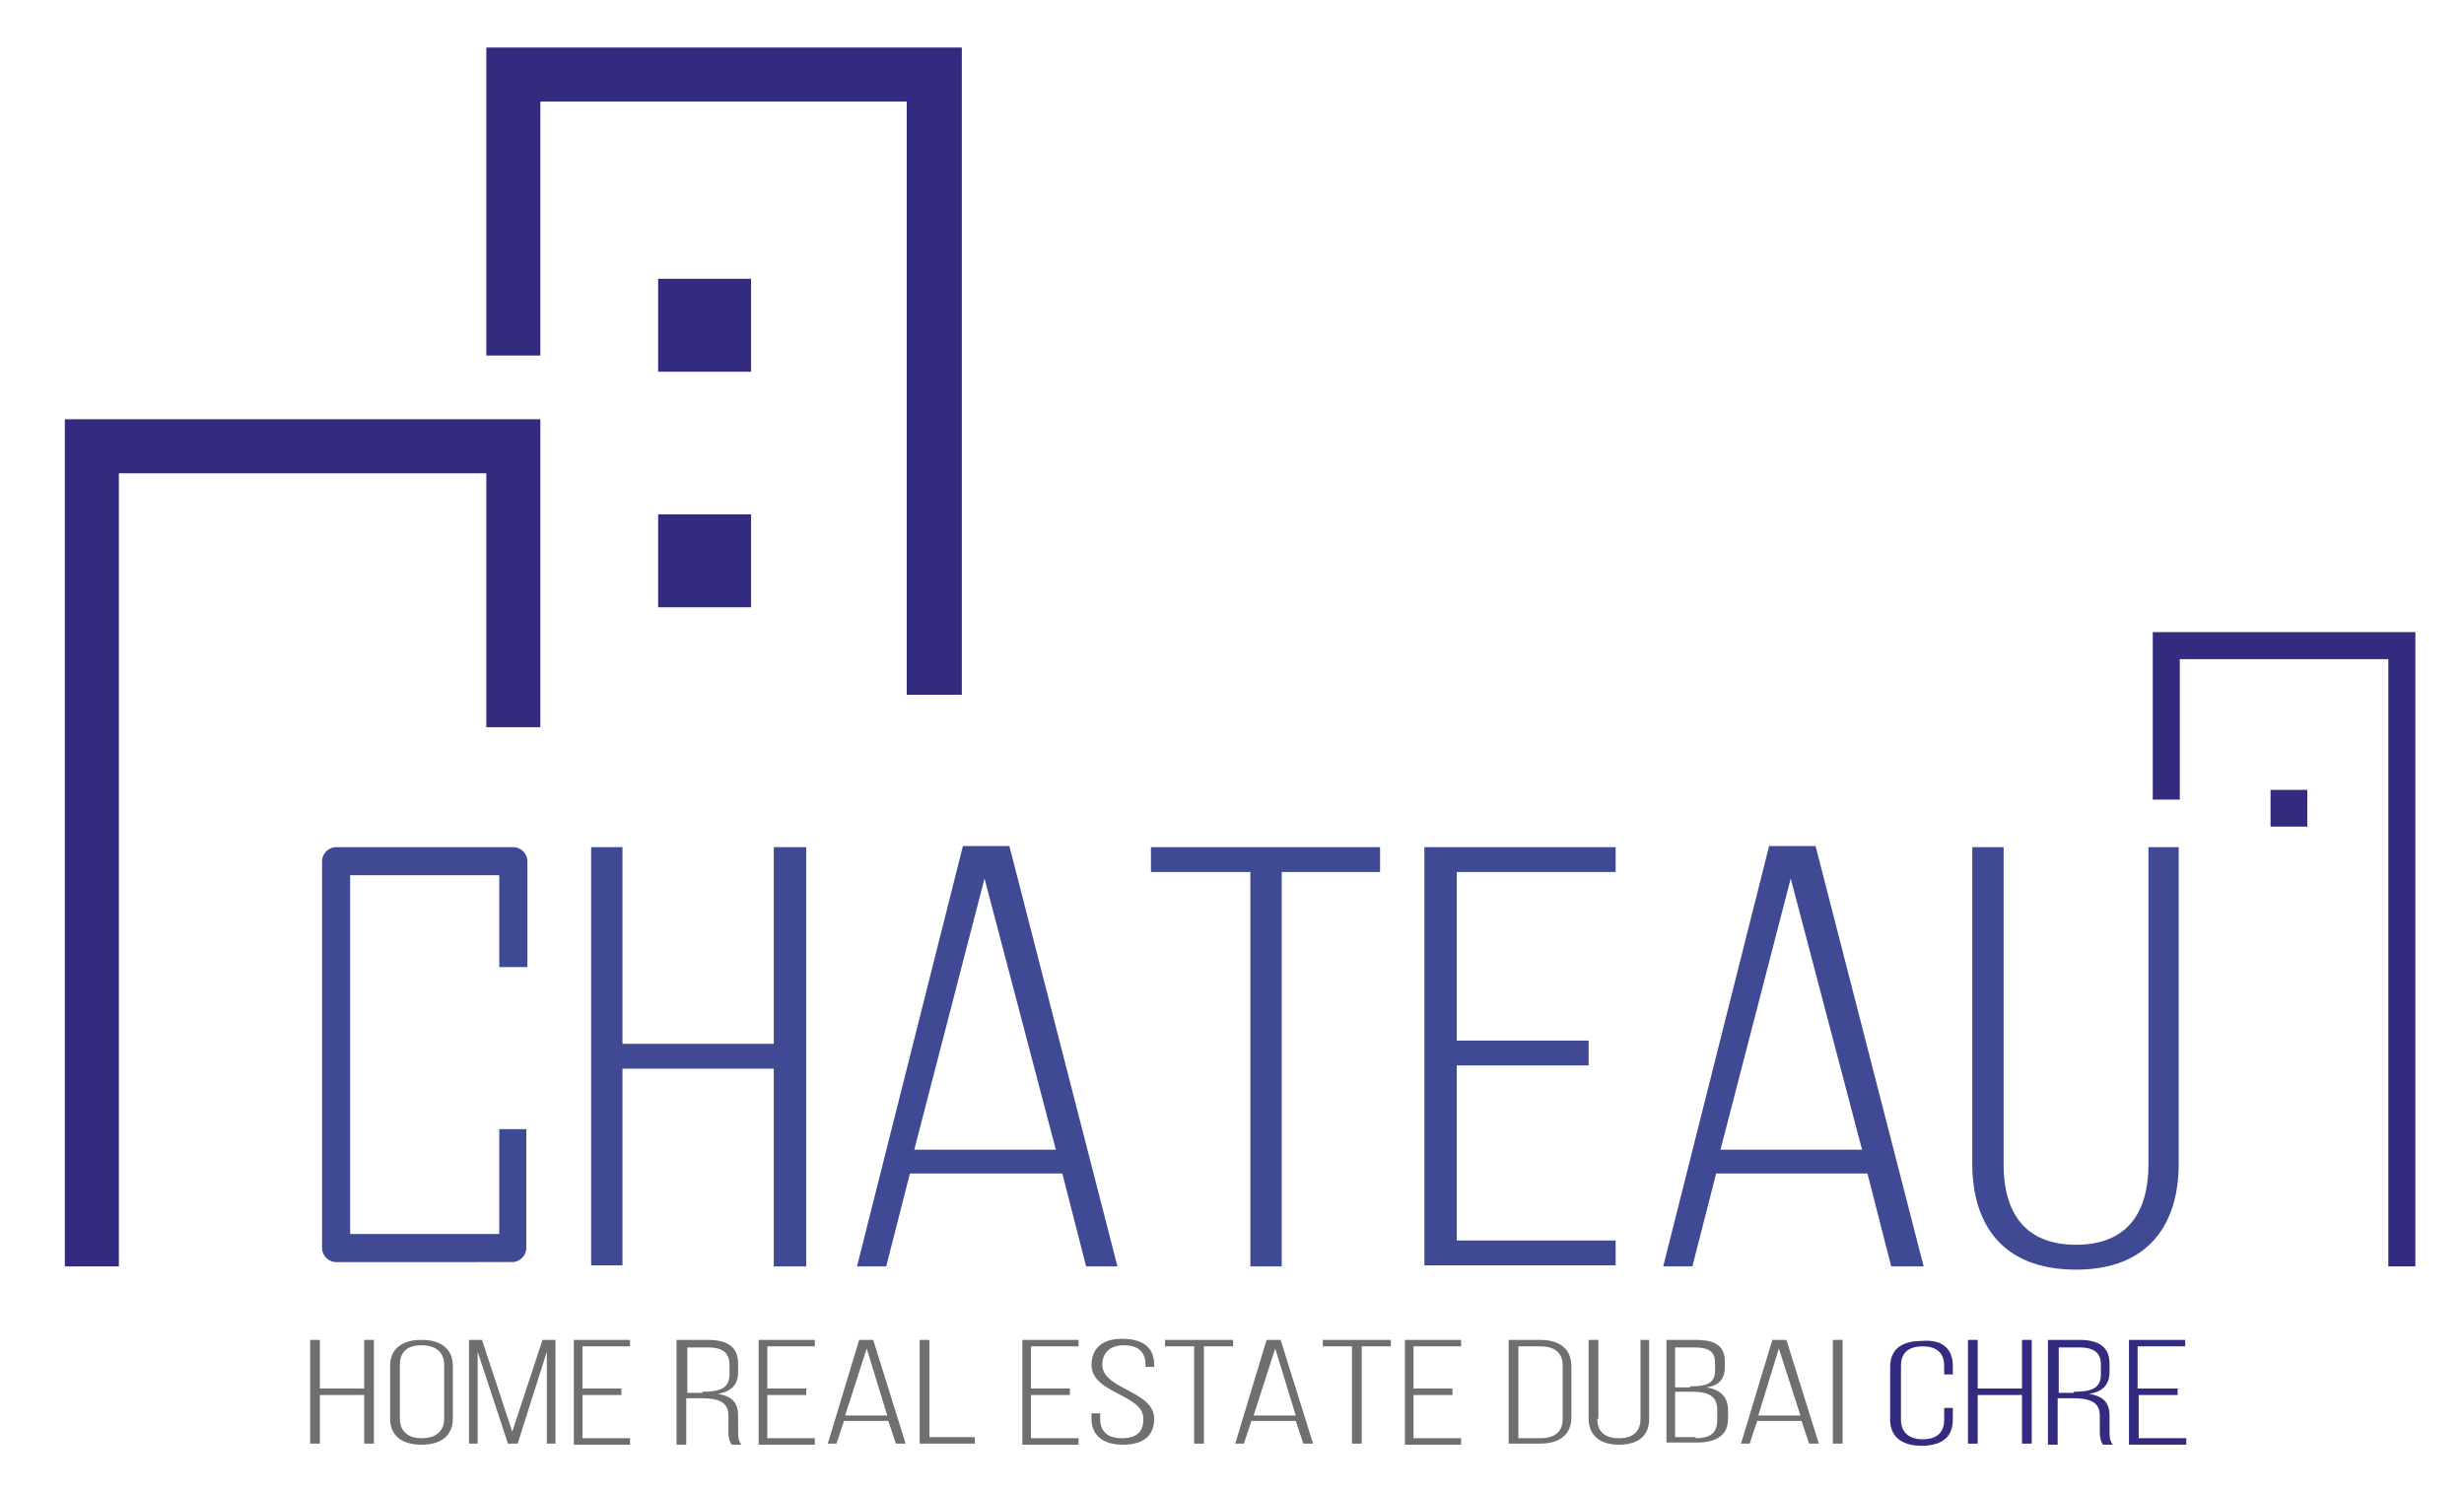 <?xml version="1.0" encoding="utf-8"?>
<!-- Generator: Adobe Illustrator 19.1.0, SVG Export Plug-In . SVG Version: 6.00 Build 0)  -->
<svg version="1.1" id="Слой_1" xmlns="http://www.w3.org/2000/svg" xmlns:xlink="http://www.w3.org/1999/xlink" x="0px" y="0px"
	 viewBox="0 0 228 138" style="enable-background:new 0 0 228 138;" xml:space="preserve" width="228" height="138">
<style type="text/css">
	.st0{fill:#322B80;}
	.st1{fill:#3F4994;}
	.st2{fill:none;stroke:#000000;stroke-miterlimit:10;}
	.st3{fill:#6F6F6E;}
</style>
<g>
	<polygon class="st0" points="11,117.2 6,117.2 6,38.8 50,38.8 50,67.3 45,67.3 45,43.8 11,43.8 	"/>
</g>
<g>
	<polygon class="st0" points="89,64.3 83.9,64.3 83.9,9.4 50,9.4 50,32.9 45,32.9 45,4.4 89,4.4 	"/>
</g>
<g>
	<rect x="60.9" y="25.8" class="st0" width="8.6" height="8.6"/>
</g>
<g>
	<rect x="60.9" y="47.6" class="st0" width="8.6" height="8.6"/>
</g>
<g>
	<path class="st1" d="M57.6,98.9v18.2h-2.9V78.4h2.9v18.2h14V78.4h3v38.8h-3V98.9H57.6z"/>
</g>
<g>
	<path class="st1" d="M84.2,108.6l-2.2,8.6h-2.7l9.8-38.9h4.3l10,38.9h-2.9l-2.2-8.6H84.2z M84.6,106.4h13.1l-6.6-25.1L84.6,106.4z"
		/>
</g>
<g>
	<path class="st1" d="M115.7,117.2V80.7h-9.2v-2.3h21.2v2.3h-9.1v36.5H115.7z"/>
</g>
<g>
	<path class="st1" d="M147,96.3v2.3h-12.2v16.2h14.7v2.3h-17.7V78.4h17.7v2.3h-14.7v15.6H147z"/>
</g>
<g>
	<path class="st1" d="M158.8,108.6l-2.2,8.6h-2.7l9.8-38.9h4.3l10,38.9H175l-2.2-8.6H158.8z M159.2,106.4h13.1l-6.6-25.1
		L159.2,106.4z"/>
</g>
<g>
	<path class="st1" d="M185.4,107.8c0,4.2,1.8,7.4,6.7,7.4c4.9,0,6.7-3.2,6.7-7.4V78.4h2.8v29.3c0,5.5-2.7,9.8-9.5,9.8
		c-6.9,0-9.6-4.3-9.6-9.8V78.4h2.9V107.8z"/>
</g>
<g>
	<polygon class="st0" points="223.5,117.2 221,117.2 221,61 201.7,61 201.7,74 199.2,74 199.2,58.5 223.5,58.5 	"/>
</g>
<path class="st2" d="M-45.5,27.4"/>
<g>
	<rect x="210.1" y="73.1" class="st0" width="3.4" height="3.4"/>
</g>
<g>
	<g>
		<path class="st3" d="M29.6,129.1v4.5h-0.9V124h0.9v4.5h4.1V124h0.9v9.6h-0.9v-4.5H29.6z"/>
	</g>
	<g>
		<path class="st3" d="M36.1,126.4c0-1.4,0.9-2.4,2.9-2.4c2,0,2.9,1,2.9,2.4v4.9c0,1.4-0.9,2.4-2.9,2.4c-2,0-2.9-1-2.9-2.4V126.4z
			 M37,131.3c0,1,0.6,1.8,2,1.8c1.5,0,2.1-0.8,2.1-1.8v-5c0-1-0.6-1.8-2.1-1.8c-1.5,0-2,0.8-2,1.8V131.3z"/>
	</g>
	<g>
		<path class="st3" d="M47.9,133.6H47l-2.8-8.5v8.5h-0.8V124h1.2l2.8,8.5l2.8-8.5h1.2v9.6h-0.8v-8.5L47.9,133.6z"/>
	</g>
	<g>
		<path class="st3" d="M57.5,128.5v0.6h-3.6v4h4.4v0.6h-5.2V124h5.2v0.6h-4.4v3.9H57.5z"/>
	</g>
	<g>
		<path class="st3" d="M65.5,124c2,0,2.8,0.8,2.8,2.2v0.8c0,1.1-0.6,1.8-1.9,2c1.4,0.2,1.9,0.9,1.9,2v1.5c0,0.4,0,0.8,0.3,1.2h-0.9
			c-0.2-0.3-0.3-0.6-0.3-1.2V131c0-1.3-1-1.6-2.5-1.6h-1.4v4.3h-0.9V124H65.5z M65,128.8c1.6,0,2.5-0.3,2.5-1.6v-0.9
			c0-1-0.5-1.6-2-1.6h-1.9v4.2H65z"/>
	</g>
	<g>
		<path class="st3" d="M74.6,128.5v0.6H71v4h4.4v0.6h-5.2V124h5.2v0.6H71v3.9H74.6z"/>
	</g>
	<g>
		<path class="st3" d="M78.1,131.5l-0.7,2.1h-0.8l2.9-9.6h1.3l3,9.6h-0.9l-0.7-2.1H78.1z M78.2,131h3.9l-1.9-6.2L78.2,131z"/>
	</g>
	<g>
		<path class="st3" d="M85.1,133.6V124H86v9h4.2v0.6H85.1z"/>
	</g>
	<g>
		<path class="st3" d="M99,128.5v0.6h-3.6v4h4.4v0.6h-5.2V124h5.2v0.6h-4.4v3.9H99z"/>
	</g>
	<g>
		<path class="st3" d="M106.8,126.3v0.2h-0.8v-0.2c0-1-0.5-1.8-2-1.8c-1.4,0-2,0.8-2,1.8c0,2.3,4.8,2.4,4.8,5c0,1.4-0.8,2.4-2.9,2.4
			c-2,0-2.9-1-2.9-2.4v-0.5h0.8v0.5c0,1,0.5,1.8,2,1.8c1.5,0,2-0.7,2-1.8c0-2.3-4.8-2.3-4.8-5c0-1.4,0.9-2.4,2.8-2.4
			C106,123.9,106.8,124.9,106.8,126.3z"/>
	</g>
	<g>
		<path class="st3" d="M110.5,133.6v-9h-2.7V124h6.3v0.6h-2.7v9H110.5z"/>
	</g>
	<g>
		<path class="st3" d="M115.8,131.5l-0.7,2.1h-0.8l2.9-9.6h1.3l3,9.6h-0.9l-0.7-2.1H115.8z M116,131h3.9l-1.9-6.2L116,131z"/>
	</g>
	<g>
		<path class="st3" d="M125.1,133.6v-9h-2.7V124h6.3v0.6H126v9H125.1z"/>
	</g>
	<g>
		<path class="st3" d="M134.4,128.5v0.6h-3.6v4h4.4v0.6h-5.2V124h5.2v0.6h-4.4v3.9H134.4z"/>
	</g>
	<g>
		<path class="st3" d="M142.5,124c2,0,2.9,1,2.9,2.4v4.8c0,1.4-0.9,2.4-2.9,2.4h-2.9V124H142.5z M142.5,133.1c1.5,0,2.1-0.7,2.1-1.8
			v-4.9c0-1.1-0.6-1.8-2.1-1.8h-2v8.5H142.5z"/>
	</g>
	<g>
		<path class="st3" d="M147.8,131.3c0,1,0.5,1.8,2,1.8c1.5,0,2-0.8,2-1.8V124h0.8v7.3c0,1.4-0.8,2.4-2.8,2.4c-2,0-2.8-1.1-2.8-2.4
			V124h0.9V131.3z"/>
	</g>
	<g>
		<path class="st3" d="M156.9,124c2,0,2.7,0.7,2.7,2v0.5c0,1-0.4,1.7-1.7,1.9c1.4,0.2,2,1,2,2.1v0.8c0,1.4-0.9,2.2-2.9,2.2h-2.8V124
			H156.9z M156.4,128.3c1.6,0,2.3-0.3,2.3-1.5v-0.6c0-1-0.4-1.5-1.9-1.5H155v3.7H156.4z M156.9,133.1c1.5,0,2-0.6,2-1.7v-0.9
			c0-1.3-0.8-1.7-2.3-1.7H155v4.2H156.9z"/>
	</g>
	<g>
		<path class="st3" d="M162.6,131.5l-0.7,2.1h-0.8l2.9-9.6h1.3l3,9.6h-0.9l-0.7-2.1H162.6z M162.7,131h3.9l-2-6.2L162.7,131z"/>
	</g>
	<g>
		<path class="st3" d="M170.5,124v9.6h-0.9V124H170.5z"/>
	</g>
	<g>
		<path class="st0" d="M180.7,126.4v0.8h-0.8v-0.8c0-1-0.5-1.8-2-1.8c-1.5,0-2,0.8-2,1.8v5c0,1,0.6,1.8,2,1.8c1.5,0,2-0.8,2-1.8
			v-1.1h0.8v1.1c0,1.4-0.8,2.4-2.9,2.4c-2,0-2.9-1-2.9-2.4v-4.9c0-1.4,0.8-2.4,2.9-2.4C179.9,123.9,180.7,125,180.7,126.4z"/>
	</g>
	<g>
		<path class="st0" d="M183,129.1v4.5h-0.9V124h0.9v4.5h4.1V124h0.9v9.6h-0.9v-4.5H183z"/>
	</g>
	<g>
		<path class="st0" d="M192.4,124c2,0,2.8,0.8,2.8,2.2v0.8c0,1.1-0.6,1.8-1.9,2c1.4,0.2,1.9,0.9,1.9,2v1.5c0,0.4,0,0.8,0.3,1.2h-0.9
			c-0.2-0.3-0.3-0.6-0.3-1.2V131c0-1.3-1-1.6-2.5-1.6h-1.4v4.3h-0.9V124H192.4z M191.9,128.8c1.6,0,2.5-0.3,2.5-1.6v-0.9
			c0-1-0.5-1.6-2-1.6h-1.9v4.2H191.9z"/>
	</g>
	<g>
		<path class="st0" d="M201.5,128.5v0.6h-3.6v4h4.4v0.6H197V124h5.2v0.6h-4.4v3.9H201.5z"/>
	</g>
</g>
<g>
	<g>
		<path class="st1" d="M46.2,89.5V81H32.4v33.2h13.8v-9.7h2.5v11c0,0.7-0.6,1.3-1.3,1.3H31.1c-0.7,0-1.3-0.6-1.3-1.3V79.7
			c0-0.7,0.6-1.3,1.3-1.3h16.4c0.7,0,1.3,0.6,1.3,1.3v9.8H46.2z"/>
	</g>
</g>
</svg>
